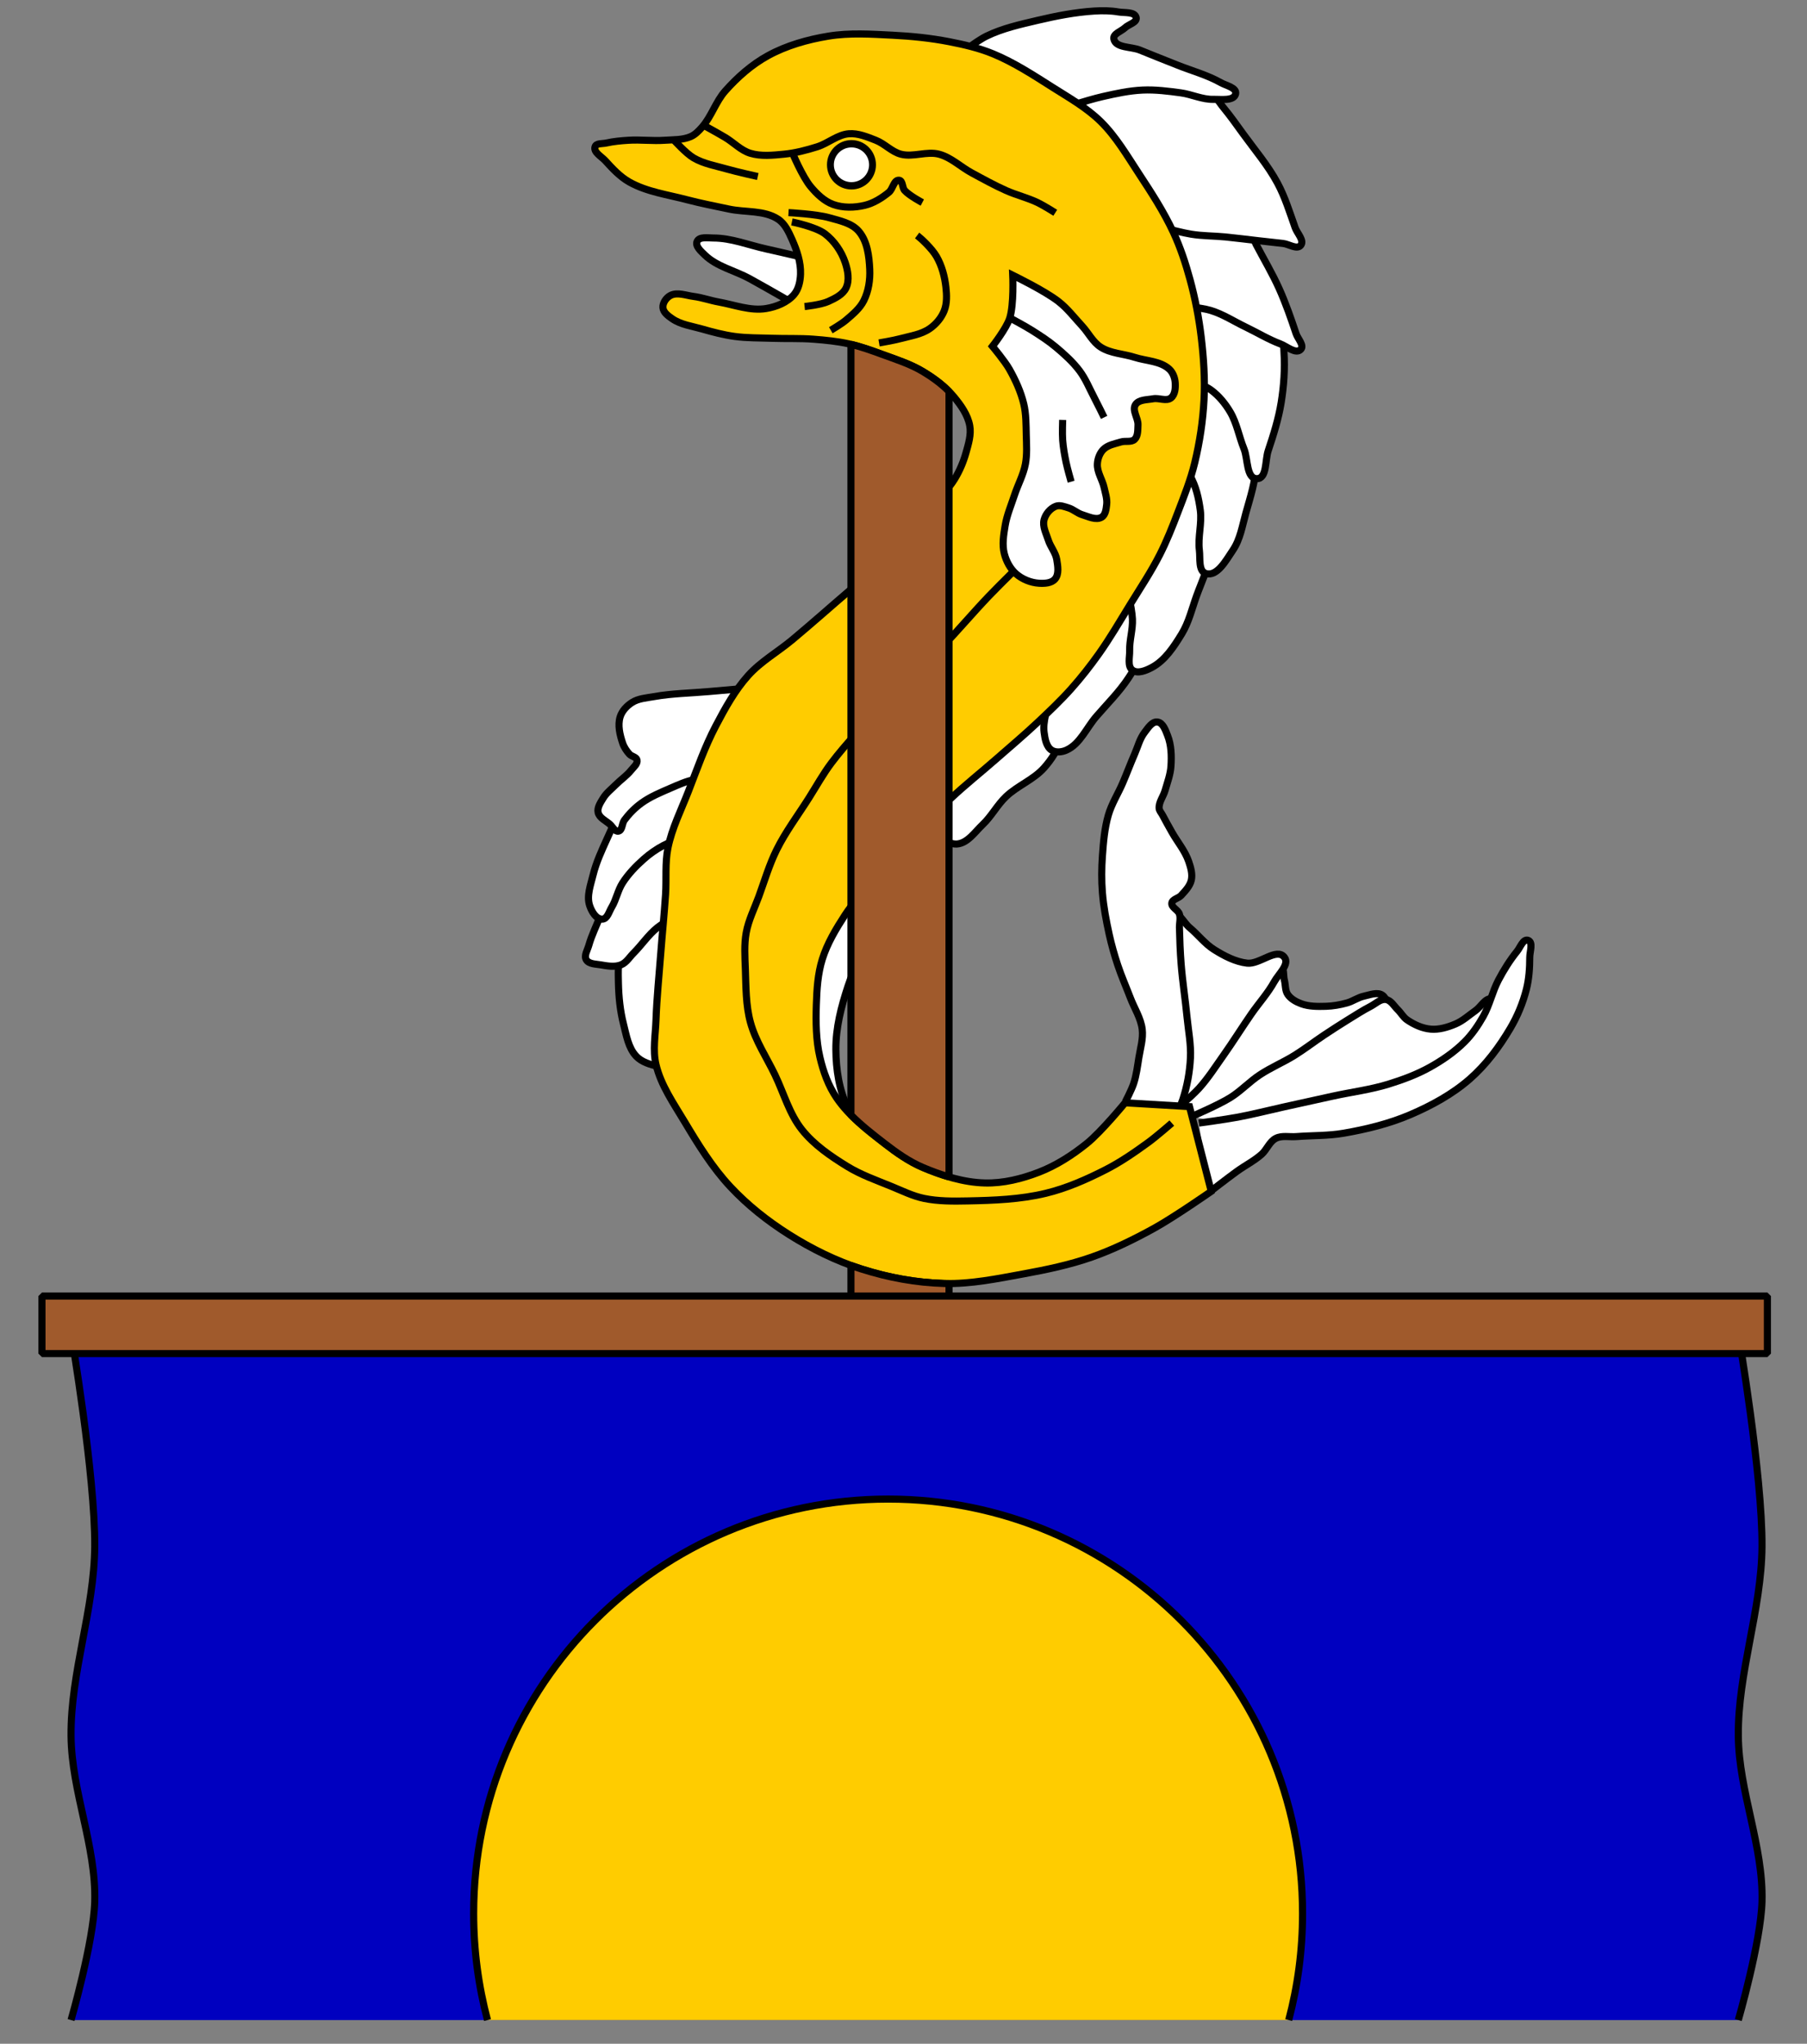 <?xml version="1.0" encoding="UTF-8" standalone="no"?>
<!-- Created with Inkscape (http://www.inkscape.org/) -->

<svg
   xmlns:dc="http://purl.org/dc/elements/1.1/"
   xmlns:cc="http://creativecommons.org/ns#"
   xmlns:rdf="http://www.w3.org/1999/02/22-rdf-syntax-ns#"
   xmlns:svg="http://www.w3.org/2000/svg"
   xmlns="http://www.w3.org/2000/svg"
   xmlns:sodipodi="http://sodipodi.sourceforge.net/DTD/sodipodi-0.dtd"
   xmlns:inkscape="http://www.inkscape.org/namespaces/inkscape"
   width="763"
   height="863"
   id="svg2"
   version="1.1"
   inkscape:version="0.48.4 r9939"
   sodipodi:docname="Signum_Praefektur_Perricum.svg">
  <rect width="100%" height="100%" fill="#808080" stroke="none"/>
  <defs
     id="defs4">
    <inkscape:perspective
       sodipodi:type="inkscape:persp3d"
       inkscape:vp_x="0 : 526.18109 : 1"
       inkscape:vp_y="0 : 1000 : 0"
       inkscape:vp_z="744.09448 : 526.18109 : 1"
       inkscape:persp3d-origin="372.04724 : 350.78739 : 1"
       id="perspective10" />
    <inkscape:perspective
       id="perspective2828"
       inkscape:persp3d-origin="0.5 : 0.33333333 : 1"
       inkscape:vp_z="1 : 0.5 : 1"
       inkscape:vp_y="0 : 1000 : 0"
       inkscape:vp_x="0 : 0.5 : 1"
       sodipodi:type="inkscape:persp3d" />
    <inkscape:perspective
       id="perspective2828-7"
       inkscape:persp3d-origin="0.5 : 0.33333333 : 1"
       inkscape:vp_z="1 : 0.5 : 1"
       inkscape:vp_y="0 : 1000 : 0"
       inkscape:vp_x="0 : 0.5 : 1"
       sodipodi:type="inkscape:persp3d" />
    <inkscape:perspective
       id="perspective3640"
       inkscape:persp3d-origin="0.5 : 0.33333333 : 1"
       inkscape:vp_z="1 : 0.5 : 1"
       inkscape:vp_y="0 : 1000 : 0"
       inkscape:vp_x="0 : 0.5 : 1"
       sodipodi:type="inkscape:persp3d" />
    <inkscape:perspective
       id="perspective3670"
       inkscape:persp3d-origin="0.5 : 0.33333333 : 1"
       inkscape:vp_z="1 : 0.5 : 1"
       inkscape:vp_y="0 : 1000 : 0"
       inkscape:vp_x="0 : 0.5 : 1"
       sodipodi:type="inkscape:persp3d" />
    <inkscape:perspective
       id="perspective3693"
       inkscape:persp3d-origin="0.5 : 0.33333333 : 1"
       inkscape:vp_z="1 : 0.5 : 1"
       inkscape:vp_y="0 : 1000 : 0"
       inkscape:vp_x="0 : 0.5 : 1"
       sodipodi:type="inkscape:persp3d" />
    <inkscape:perspective
       id="perspective3720"
       inkscape:persp3d-origin="0.5 : 0.33333333 : 1"
       inkscape:vp_z="1 : 0.5 : 1"
       inkscape:vp_y="0 : 1000 : 0"
       inkscape:vp_x="0 : 0.5 : 1"
       sodipodi:type="inkscape:persp3d" />
    <inkscape:perspective
       id="perspective3747"
       inkscape:persp3d-origin="0.5 : 0.33333333 : 1"
       inkscape:vp_z="1 : 0.5 : 1"
       inkscape:vp_y="0 : 1000 : 0"
       inkscape:vp_x="0 : 0.5 : 1"
       sodipodi:type="inkscape:persp3d" />
    <inkscape:perspective
       id="perspective3763"
       inkscape:persp3d-origin="0.5 : 0.33333333 : 1"
       inkscape:vp_z="1 : 0.5 : 1"
       inkscape:vp_y="0 : 1000 : 0"
       inkscape:vp_x="0 : 0.5 : 1"
       sodipodi:type="inkscape:persp3d" />
    <inkscape:perspective
       id="perspective3792"
       inkscape:persp3d-origin="0.5 : 0.33333333 : 1"
       inkscape:vp_z="1 : 0.5 : 1"
       inkscape:vp_y="0 : 1000 : 0"
       inkscape:vp_x="0 : 0.5 : 1"
       sodipodi:type="inkscape:persp3d" />
    <inkscape:perspective
       id="perspective3814"
       inkscape:persp3d-origin="0.5 : 0.33333333 : 1"
       inkscape:vp_z="1 : 0.5 : 1"
       inkscape:vp_y="0 : 1000 : 0"
       inkscape:vp_x="0 : 0.5 : 1"
       sodipodi:type="inkscape:persp3d" />
    <inkscape:perspective
       id="perspective3841"
       inkscape:persp3d-origin="0.5 : 0.33333333 : 1"
       inkscape:vp_z="1 : 0.5 : 1"
       inkscape:vp_y="0 : 1000 : 0"
       inkscape:vp_x="0 : 0.5 : 1"
       sodipodi:type="inkscape:persp3d" />
    <inkscape:perspective
       id="perspective3841-5"
       inkscape:persp3d-origin="0.5 : 0.33333333 : 1"
       inkscape:vp_z="1 : 0.5 : 1"
       inkscape:vp_y="0 : 1000 : 0"
       inkscape:vp_x="0 : 0.5 : 1"
       sodipodi:type="inkscape:persp3d" />
    <inkscape:perspective
       id="perspective3872"
       inkscape:persp3d-origin="0.5 : 0.33333333 : 1"
       inkscape:vp_z="1 : 0.5 : 1"
       inkscape:vp_y="0 : 1000 : 0"
       inkscape:vp_x="0 : 0.5 : 1"
       sodipodi:type="inkscape:persp3d" />
    <inkscape:perspective
       id="perspective3898"
       inkscape:persp3d-origin="0.5 : 0.33333333 : 1"
       inkscape:vp_z="1 : 0.5 : 1"
       inkscape:vp_y="0 : 1000 : 0"
       inkscape:vp_x="0 : 0.5 : 1"
       sodipodi:type="inkscape:persp3d" />
    <inkscape:perspective
       id="perspective3920"
       inkscape:persp3d-origin="0.5 : 0.33333333 : 1"
       inkscape:vp_z="1 : 0.5 : 1"
       inkscape:vp_y="0 : 1000 : 0"
       inkscape:vp_x="0 : 0.5 : 1"
       sodipodi:type="inkscape:persp3d" />
    <inkscape:perspective
       id="perspective2860"
       inkscape:persp3d-origin="0.5 : 0.33333333 : 1"
       inkscape:vp_z="1 : 0.5 : 1"
       inkscape:vp_y="0 : 1000 : 0"
       inkscape:vp_x="0 : 0.5 : 1"
       sodipodi:type="inkscape:persp3d" />
    <inkscape:perspective
       id="perspective3672"
       inkscape:persp3d-origin="0.5 : 0.33333333 : 1"
       inkscape:vp_z="1 : 0.5 : 1"
       inkscape:vp_y="0 : 1000 : 0"
       inkscape:vp_x="0 : 0.5 : 1"
       sodipodi:type="inkscape:persp3d" />
    <inkscape:perspective
       id="perspective3695"
       inkscape:persp3d-origin="0.5 : 0.33333333 : 1"
       inkscape:vp_z="1 : 0.5 : 1"
       inkscape:vp_y="0 : 1000 : 0"
       inkscape:vp_x="0 : 0.5 : 1"
       sodipodi:type="inkscape:persp3d" />
    <inkscape:perspective
       id="perspective3261"
       inkscape:persp3d-origin="0.5 : 0.33333333 : 1"
       inkscape:vp_z="1 : 0.5 : 1"
       inkscape:vp_y="0 : 1000 : 0"
       inkscape:vp_x="0 : 0.5 : 1"
       sodipodi:type="inkscape:persp3d" />
    <inkscape:perspective
       id="perspective2828-1"
       inkscape:persp3d-origin="0.5 : 0.33333333 : 1"
       inkscape:vp_z="1 : 0.5 : 1"
       inkscape:vp_y="0 : 1000 : 0"
       inkscape:vp_x="0 : 0.5 : 1"
       sodipodi:type="inkscape:persp3d" />
    <inkscape:perspective
       id="perspective3652"
       inkscape:persp3d-origin="0.5 : 0.33333333 : 1"
       inkscape:vp_z="1 : 0.5 : 1"
       inkscape:vp_y="0 : 1000 : 0"
       inkscape:vp_x="0 : 0.5 : 1"
       sodipodi:type="inkscape:persp3d" />
    <inkscape:perspective
       id="perspective3652-2"
       inkscape:persp3d-origin="0.5 : 0.33333333 : 1"
       inkscape:vp_z="1 : 0.5 : 1"
       inkscape:vp_y="0 : 1000 : 0"
       inkscape:vp_x="0 : 0.5 : 1"
       sodipodi:type="inkscape:persp3d" />
    <inkscape:perspective
       id="perspective3652-5"
       inkscape:persp3d-origin="0.5 : 0.33333333 : 1"
       inkscape:vp_z="1 : 0.5 : 1"
       inkscape:vp_y="0 : 1000 : 0"
       inkscape:vp_x="0 : 0.5 : 1"
       sodipodi:type="inkscape:persp3d" />
    <inkscape:perspective
       id="perspective3727"
       inkscape:persp3d-origin="0.5 : 0.33333333 : 1"
       inkscape:vp_z="1 : 0.5 : 1"
       inkscape:vp_y="0 : 1000 : 0"
       inkscape:vp_x="0 : 0.5 : 1"
       sodipodi:type="inkscape:persp3d" />
    <inkscape:perspective
       id="perspective3843"
       inkscape:persp3d-origin="0.5 : 0.33333333 : 1"
       inkscape:vp_z="1 : 0.5 : 1"
       inkscape:vp_y="0 : 1000 : 0"
       inkscape:vp_x="0 : 0.5 : 1"
       sodipodi:type="inkscape:persp3d" />
    <inkscape:perspective
       id="perspective3970"
       inkscape:persp3d-origin="0.5 : 0.33333333 : 1"
       inkscape:vp_z="1 : 0.5 : 1"
       inkscape:vp_y="0 : 1000 : 0"
       inkscape:vp_x="0 : 0.5 : 1"
       sodipodi:type="inkscape:persp3d" />
    <inkscape:perspective
       id="perspective4007"
       inkscape:persp3d-origin="0.5 : 0.33333333 : 1"
       inkscape:vp_z="1 : 0.5 : 1"
       inkscape:vp_y="0 : 1000 : 0"
       inkscape:vp_x="0 : 0.5 : 1"
       sodipodi:type="inkscape:persp3d" />
    <inkscape:perspective
       id="perspective4062"
       inkscape:persp3d-origin="0.5 : 0.33333333 : 1"
       inkscape:vp_z="1 : 0.5 : 1"
       inkscape:vp_y="0 : 1000 : 0"
       inkscape:vp_x="0 : 0.5 : 1"
       sodipodi:type="inkscape:persp3d" />
    <inkscape:perspective
       id="perspective4153"
       inkscape:persp3d-origin="0.5 : 0.33333333 : 1"
       inkscape:vp_z="1 : 0.5 : 1"
       inkscape:vp_y="0 : 1000 : 0"
       inkscape:vp_x="0 : 0.5 : 1"
       sodipodi:type="inkscape:persp3d" />
    <inkscape:perspective
       id="perspective4316"
       inkscape:persp3d-origin="0.5 : 0.33333333 : 1"
       inkscape:vp_z="1 : 0.5 : 1"
       inkscape:vp_y="0 : 1000 : 0"
       inkscape:vp_x="0 : 0.5 : 1"
       sodipodi:type="inkscape:persp3d" />
    <inkscape:perspective
       id="perspective4316-9"
       inkscape:persp3d-origin="0.5 : 0.33333333 : 1"
       inkscape:vp_z="1 : 0.5 : 1"
       inkscape:vp_y="0 : 1000 : 0"
       inkscape:vp_x="0 : 0.5 : 1"
       sodipodi:type="inkscape:persp3d" />
    <inkscape:perspective
       id="perspective3098"
       inkscape:persp3d-origin="0.5 : 0.33333333 : 1"
       inkscape:vp_z="1 : 0.5 : 1"
       inkscape:vp_y="0 : 1000 : 0"
       inkscape:vp_x="0 : 0.5 : 1"
       sodipodi:type="inkscape:persp3d" />
    <inkscape:perspective
       id="perspective3122"
       inkscape:persp3d-origin="0.5 : 0.33333333 : 1"
       inkscape:vp_z="1 : 0.5 : 1"
       inkscape:vp_y="0 : 1000 : 0"
       inkscape:vp_x="0 : 0.5 : 1"
       sodipodi:type="inkscape:persp3d" />
    <inkscape:perspective
       id="perspective3146"
       inkscape:persp3d-origin="0.5 : 0.33333333 : 1"
       inkscape:vp_z="1 : 0.5 : 1"
       inkscape:vp_y="0 : 1000 : 0"
       inkscape:vp_x="0 : 0.5 : 1"
       sodipodi:type="inkscape:persp3d" />
    <inkscape:perspective
       id="perspective3146-0"
       inkscape:persp3d-origin="0.5 : 0.33333333 : 1"
       inkscape:vp_z="1 : 0.5 : 1"
       inkscape:vp_y="0 : 1000 : 0"
       inkscape:vp_x="0 : 0.5 : 1"
       sodipodi:type="inkscape:persp3d" />
    <inkscape:perspective
       id="perspective3177"
       inkscape:persp3d-origin="0.5 : 0.33333333 : 1"
       inkscape:vp_z="1 : 0.5 : 1"
       inkscape:vp_y="0 : 1000 : 0"
       inkscape:vp_x="0 : 0.5 : 1"
       sodipodi:type="inkscape:persp3d" />
    <inkscape:perspective
       id="perspective3177-8"
       inkscape:persp3d-origin="0.5 : 0.33333333 : 1"
       inkscape:vp_z="1 : 0.5 : 1"
       inkscape:vp_y="0 : 1000 : 0"
       inkscape:vp_x="0 : 0.5 : 1"
       sodipodi:type="inkscape:persp3d" />
    <inkscape:perspective
       id="perspective3208"
       inkscape:persp3d-origin="0.5 : 0.33333333 : 1"
       inkscape:vp_z="1 : 0.5 : 1"
       inkscape:vp_y="0 : 1000 : 0"
       inkscape:vp_x="0 : 0.5 : 1"
       sodipodi:type="inkscape:persp3d" />
    <inkscape:perspective
       id="perspective3208-4"
       inkscape:persp3d-origin="0.5 : 0.33333333 : 1"
       inkscape:vp_z="1 : 0.5 : 1"
       inkscape:vp_y="0 : 1000 : 0"
       inkscape:vp_x="0 : 0.5 : 1"
       sodipodi:type="inkscape:persp3d" />
    <inkscape:perspective
       id="perspective3208-5"
       inkscape:persp3d-origin="0.5 : 0.33333333 : 1"
       inkscape:vp_z="1 : 0.5 : 1"
       inkscape:vp_y="0 : 1000 : 0"
       inkscape:vp_x="0 : 0.5 : 1"
       sodipodi:type="inkscape:persp3d" />
    <inkscape:perspective
       id="perspective3706"
       inkscape:persp3d-origin="0.5 : 0.33333333 : 1"
       inkscape:vp_z="1 : 0.5 : 1"
       inkscape:vp_y="0 : 1000 : 0"
       inkscape:vp_x="0 : 0.5 : 1"
       sodipodi:type="inkscape:persp3d" />
    <inkscape:perspective
       id="perspective3728"
       inkscape:persp3d-origin="0.5 : 0.33333333 : 1"
       inkscape:vp_z="1 : 0.5 : 1"
       inkscape:vp_y="0 : 1000 : 0"
       inkscape:vp_x="0 : 0.5 : 1"
       sodipodi:type="inkscape:persp3d" />
    <inkscape:perspective
       id="perspective3750"
       inkscape:persp3d-origin="0.5 : 0.33333333 : 1"
       inkscape:vp_z="1 : 0.5 : 1"
       inkscape:vp_y="0 : 1000 : 0"
       inkscape:vp_x="0 : 0.5 : 1"
       sodipodi:type="inkscape:persp3d" />
    <inkscape:perspective
       id="perspective3778"
       inkscape:persp3d-origin="0.5 : 0.33333333 : 1"
       inkscape:vp_z="1 : 0.5 : 1"
       inkscape:vp_y="0 : 1000 : 0"
       inkscape:vp_x="0 : 0.5 : 1"
       sodipodi:type="inkscape:persp3d" />
    <inkscape:perspective
       id="perspective3800"
       inkscape:persp3d-origin="0.5 : 0.33333333 : 1"
       inkscape:vp_z="1 : 0.5 : 1"
       inkscape:vp_y="0 : 1000 : 0"
       inkscape:vp_x="0 : 0.5 : 1"
       sodipodi:type="inkscape:persp3d" />
    <inkscape:perspective
       id="perspective3837"
       inkscape:persp3d-origin="0.5 : 0.33333333 : 1"
       inkscape:vp_z="1 : 0.5 : 1"
       inkscape:vp_y="0 : 1000 : 0"
       inkscape:vp_x="0 : 0.5 : 1"
       sodipodi:type="inkscape:persp3d" />
    <inkscape:perspective
       id="perspective3904"
       inkscape:persp3d-origin="0.5 : 0.33333333 : 1"
       inkscape:vp_z="1 : 0.5 : 1"
       inkscape:vp_y="0 : 1000 : 0"
       inkscape:vp_x="0 : 0.5 : 1"
       sodipodi:type="inkscape:persp3d" />
    <inkscape:perspective
       id="perspective3904-4"
       inkscape:persp3d-origin="0.5 : 0.33333333 : 1"
       inkscape:vp_z="1 : 0.5 : 1"
       inkscape:vp_y="0 : 1000 : 0"
       inkscape:vp_x="0 : 0.5 : 1"
       sodipodi:type="inkscape:persp3d" />
    <inkscape:perspective
       id="perspective3904-3"
       inkscape:persp3d-origin="0.5 : 0.33333333 : 1"
       inkscape:vp_z="1 : 0.5 : 1"
       inkscape:vp_y="0 : 1000 : 0"
       inkscape:vp_x="0 : 0.5 : 1"
       sodipodi:type="inkscape:persp3d" />
    <inkscape:perspective
       id="perspective3953"
       inkscape:persp3d-origin="0.5 : 0.33333333 : 1"
       inkscape:vp_z="1 : 0.5 : 1"
       inkscape:vp_y="0 : 1000 : 0"
       inkscape:vp_x="0 : 0.5 : 1"
       sodipodi:type="inkscape:persp3d" />
    <inkscape:perspective
       id="perspective3975"
       inkscape:persp3d-origin="0.5 : 0.33333333 : 1"
       inkscape:vp_z="1 : 0.5 : 1"
       inkscape:vp_y="0 : 1000 : 0"
       inkscape:vp_x="0 : 0.5 : 1"
       sodipodi:type="inkscape:persp3d" />
    <inkscape:perspective
       id="perspective3975-8"
       inkscape:persp3d-origin="0.5 : 0.33333333 : 1"
       inkscape:vp_z="1 : 0.5 : 1"
       inkscape:vp_y="0 : 1000 : 0"
       inkscape:vp_x="0 : 0.5 : 1"
       sodipodi:type="inkscape:persp3d" />
    <inkscape:perspective
       id="perspective3975-7"
       inkscape:persp3d-origin="0.5 : 0.33333333 : 1"
       inkscape:vp_z="1 : 0.5 : 1"
       inkscape:vp_y="0 : 1000 : 0"
       inkscape:vp_x="0 : 0.5 : 1"
       sodipodi:type="inkscape:persp3d" />
    <inkscape:perspective
       id="perspective2858"
       inkscape:persp3d-origin="0.5 : 0.33333333 : 1"
       inkscape:vp_z="1 : 0.5 : 1"
       inkscape:vp_y="0 : 1000 : 0"
       inkscape:vp_x="0 : 0.5 : 1"
       sodipodi:type="inkscape:persp3d" />
    <inkscape:perspective
       id="perspective4105"
       inkscape:persp3d-origin="0.5 : 0.33333333 : 1"
       inkscape:vp_z="1 : 0.5 : 1"
       inkscape:vp_y="0 : 1000 : 0"
       inkscape:vp_x="0 : 0.5 : 1"
       sodipodi:type="inkscape:persp3d" />
    <inkscape:perspective
       id="perspective4123"
       inkscape:persp3d-origin="0.5 : 0.33333333 : 1"
       inkscape:vp_z="1 : 0.5 : 1"
       inkscape:vp_y="0 : 1000 : 0"
       inkscape:vp_x="0 : 0.5 : 1"
       sodipodi:type="inkscape:persp3d" />
    <inkscape:perspective
       id="perspective4137"
       inkscape:persp3d-origin="0.5 : 0.33333333 : 1"
       inkscape:vp_z="1 : 0.5 : 1"
       inkscape:vp_y="0 : 1000 : 0"
       inkscape:vp_x="0 : 0.5 : 1"
       sodipodi:type="inkscape:persp3d" />
    <inkscape:perspective
       id="perspective4151"
       inkscape:persp3d-origin="0.5 : 0.33333333 : 1"
       inkscape:vp_z="1 : 0.5 : 1"
       inkscape:vp_y="0 : 1000 : 0"
       inkscape:vp_x="0 : 0.5 : 1"
       sodipodi:type="inkscape:persp3d" />
    <inkscape:perspective
       id="perspective4165"
       inkscape:persp3d-origin="0.5 : 0.33333333 : 1"
       inkscape:vp_z="1 : 0.5 : 1"
       inkscape:vp_y="0 : 1000 : 0"
       inkscape:vp_x="0 : 0.5 : 1"
       sodipodi:type="inkscape:persp3d" />
    <inkscape:perspective
       id="perspective4904"
       inkscape:persp3d-origin="0.5 : 0.33333333 : 1"
       inkscape:vp_z="1 : 0.5 : 1"
       inkscape:vp_y="0 : 1000 : 0"
       inkscape:vp_x="0 : 0.5 : 1"
       sodipodi:type="inkscape:persp3d" />
    <filter
       id="filter3021-3"
       inkscape:label="Specular light"
       inkscape:menu="ABCs"
       inkscape:menu-tooltip="Basic specular bevel to use for building textures"
       color-interpolation-filters="sRGB">
      <feGaussianBlur
         id="feGaussianBlur3023-4"
         result="result0"
         in="SourceAlpha"
         stdDeviation="6" />
      <feSpecularLighting
         id="feSpecularLighting3025-4"
         specularExponent="25"
         specularConstant="1"
         surfaceScale="10"
         lighting-color="#ffffff"
         result="result1"
         in="result0">
        <feDistantLight
           id="feDistantLight3027-6"
           azimuth="235"
           elevation="45" />
      </feSpecularLighting>
      <feComposite
         k4="0"
         k1="0"
         id="feComposite3029-0"
         in2="result1"
         k3="1"
         k2="1"
         operator="arithmetic"
         result="result4"
         in="SourceGraphic" />
      <feComposite
         id="feComposite3031-6"
         in2="SourceAlpha"
         operator="in"
         result="result2"
         in="result4" />
    </filter>
    <filter
       id="filter3021"
       inkscape:label="Specular light"
       inkscape:menu="ABCs"
       inkscape:menu-tooltip="Basic specular bevel to use for building textures"
       color-interpolation-filters="sRGB">
      <feGaussianBlur
         id="feGaussianBlur3023"
         result="result0"
         in="SourceAlpha"
         stdDeviation="6" />
      <feSpecularLighting
         id="feSpecularLighting3025"
         specularExponent="25"
         specularConstant="1"
         surfaceScale="10"
         lighting-color="#ffffff"
         result="result1"
         in="result0">
        <feDistantLight
           id="feDistantLight3027"
           azimuth="235"
           elevation="45" />
      </feSpecularLighting>
      <feComposite
         k4="0"
         k1="0"
         id="feComposite3029"
         in2="result1"
         k3="1"
         k2="1"
         operator="arithmetic"
         result="result4"
         in="SourceGraphic" />
      <feComposite
         id="feComposite3031"
         in2="SourceAlpha"
         operator="in"
         result="result2"
         in="result4" />
    </filter>
    <filter
       id="filter2820-0"
       inkscape:label="Specular light"
       inkscape:menu="ABCs"
       inkscape:menu-tooltip="Basic specular bevel to use for building textures"
       color-interpolation-filters="sRGB">
      <feGaussianBlur
         id="feGaussianBlur2822-9"
         result="result0"
         in="SourceAlpha"
         stdDeviation="6" />
      <feSpecularLighting
         id="feSpecularLighting2824-00"
         specularExponent="25"
         specularConstant="1"
         surfaceScale="10"
         lighting-color="#ffffff"
         result="result1"
         in="result0">
        <feDistantLight
           id="feDistantLight2826-61"
           azimuth="235"
           elevation="45" />
      </feSpecularLighting>
      <feComposite
         k4="0"
         k1="0"
         id="feComposite2828-3"
         in2="result1"
         k3="1"
         k2="1"
         operator="arithmetic"
         result="result4"
         in="SourceGraphic" />
      <feComposite
         id="feComposite2830-8"
         in2="SourceAlpha"
         operator="in"
         result="result2"
         in="result4" />
    </filter>
    <filter
       id="filter2820-8"
       inkscape:label="Specular light"
       inkscape:menu="ABCs"
       inkscape:menu-tooltip="Basic specular bevel to use for building textures"
       color-interpolation-filters="sRGB">
      <feGaussianBlur
         id="feGaussianBlur2822-65"
         result="result0"
         in="SourceAlpha"
         stdDeviation="6" />
      <feSpecularLighting
         id="feSpecularLighting2824-0"
         specularExponent="25"
         specularConstant="1"
         surfaceScale="10"
         lighting-color="#ffffff"
         result="result1"
         in="result0">
        <feDistantLight
           id="feDistantLight2826-28"
           azimuth="235"
           elevation="45" />
      </feSpecularLighting>
      <feComposite
         k4="0"
         k1="0"
         id="feComposite2828-60"
         in2="result1"
         k3="1"
         k2="1"
         operator="arithmetic"
         result="result4"
         in="SourceGraphic" />
      <feComposite
         id="feComposite2830-24"
         in2="SourceAlpha"
         operator="in"
         result="result2"
         in="result4" />
    </filter>
    <filter
       id="filter2820-3"
       inkscape:label="Specular light"
       inkscape:menu="ABCs"
       inkscape:menu-tooltip="Basic specular bevel to use for building textures"
       color-interpolation-filters="sRGB">
      <feGaussianBlur
         id="feGaussianBlur2822-8"
         result="result0"
         in="SourceAlpha"
         stdDeviation="6" />
      <feSpecularLighting
         id="feSpecularLighting2824-74"
         specularExponent="25"
         specularConstant="1"
         surfaceScale="10"
         lighting-color="#ffffff"
         result="result1"
         in="result0">
        <feDistantLight
           id="feDistantLight2826-2"
           azimuth="235"
           elevation="45" />
      </feSpecularLighting>
      <feComposite
         k4="0"
         k1="0"
         id="feComposite2828-7"
         in2="result1"
         k3="1"
         k2="1"
         operator="arithmetic"
         result="result4"
         in="SourceGraphic" />
      <feComposite
         id="feComposite2830-79"
         in2="SourceAlpha"
         operator="in"
         result="result2"
         in="result4" />
    </filter>
    <filter
       id="filter2820-9"
       inkscape:label="Specular light"
       inkscape:menu="ABCs"
       inkscape:menu-tooltip="Basic specular bevel to use for building textures"
       color-interpolation-filters="sRGB">
      <feGaussianBlur
         id="feGaussianBlur2822-5"
         result="result0"
         in="SourceAlpha"
         stdDeviation="6" />
      <feSpecularLighting
         id="feSpecularLighting2824-43"
         specularExponent="25"
         specularConstant="1"
         surfaceScale="10"
         lighting-color="#ffffff"
         result="result1"
         in="result0">
        <feDistantLight
           id="feDistantLight2826-1"
           azimuth="235"
           elevation="45" />
      </feSpecularLighting>
      <feComposite
         k4="0"
         k1="0"
         id="feComposite2828-2"
         in2="result1"
         k3="1"
         k2="1"
         operator="arithmetic"
         result="result4"
         in="SourceGraphic" />
      <feComposite
         id="feComposite2830-3"
         in2="SourceAlpha"
         operator="in"
         result="result2"
         in="result4" />
    </filter>
    <filter
       id="filter2820-21"
       inkscape:label="Specular light"
       inkscape:menu="ABCs"
       inkscape:menu-tooltip="Basic specular bevel to use for building textures"
       color-interpolation-filters="sRGB">
      <feGaussianBlur
         id="feGaussianBlur2822-6"
         result="result0"
         in="SourceAlpha"
         stdDeviation="6" />
      <feSpecularLighting
         id="feSpecularLighting2824-8"
         specularExponent="25"
         specularConstant="1"
         surfaceScale="10"
         lighting-color="#ffffff"
         result="result1"
         in="result0">
        <feDistantLight
           id="feDistantLight2826-57"
           azimuth="235"
           elevation="45" />
      </feSpecularLighting>
      <feComposite
         k4="0"
         k1="0"
         id="feComposite2828-6"
         in2="result1"
         k3="1"
         k2="1"
         operator="arithmetic"
         result="result4"
         in="SourceGraphic" />
      <feComposite
         id="feComposite2830-1"
         in2="SourceAlpha"
         operator="in"
         result="result2"
         in="result4" />
    </filter>
    <filter
       id="filter2820-5"
       inkscape:label="Specular light"
       inkscape:menu="ABCs"
       inkscape:menu-tooltip="Basic specular bevel to use for building textures"
       color-interpolation-filters="sRGB">
      <feGaussianBlur
         id="feGaussianBlur2822-2"
         result="result0"
         in="SourceAlpha"
         stdDeviation="6" />
      <feSpecularLighting
         id="feSpecularLighting2824-7"
         specularExponent="25"
         specularConstant="1"
         surfaceScale="10"
         lighting-color="#ffffff"
         result="result1"
         in="result0">
        <feDistantLight
           id="feDistantLight2826-6"
           azimuth="235"
           elevation="45" />
      </feSpecularLighting>
      <feComposite
         k4="0"
         k1="0"
         id="feComposite2828-14"
         in2="result1"
         k3="1"
         k2="1"
         operator="arithmetic"
         result="result4"
         in="SourceGraphic" />
      <feComposite
         id="feComposite2830-2"
         in2="SourceAlpha"
         operator="in"
         result="result2"
         in="result4" />
    </filter>
    <filter
       id="filter2820-2"
       inkscape:label="Specular light"
       inkscape:menu="ABCs"
       inkscape:menu-tooltip="Basic specular bevel to use for building textures"
       color-interpolation-filters="sRGB">
      <feGaussianBlur
         id="feGaussianBlur2822-4"
         result="result0"
         in="SourceAlpha"
         stdDeviation="6" />
      <feSpecularLighting
         id="feSpecularLighting2824-5"
         specularExponent="25"
         specularConstant="1"
         surfaceScale="10"
         lighting-color="#ffffff"
         result="result1"
         in="result0">
        <feDistantLight
           id="feDistantLight2826-5"
           azimuth="235"
           elevation="45" />
      </feSpecularLighting>
      <feComposite
         k4="0"
         k1="0"
         id="feComposite2828-1"
         in2="result1"
         k3="1"
         k2="1"
         operator="arithmetic"
         result="result4"
         in="SourceGraphic" />
      <feComposite
         id="feComposite2830-7"
         in2="SourceAlpha"
         operator="in"
         result="result2"
         in="result4" />
    </filter>
    <filter
       id="filter2820-1"
       inkscape:label="Specular light"
       inkscape:menu="ABCs"
       inkscape:menu-tooltip="Basic specular bevel to use for building textures"
       color-interpolation-filters="sRGB">
      <feGaussianBlur
         id="feGaussianBlur2822-7"
         result="result0"
         in="SourceAlpha"
         stdDeviation="6" />
      <feSpecularLighting
         id="feSpecularLighting2824-4"
         specularExponent="25"
         specularConstant="1"
         surfaceScale="10"
         lighting-color="#ffffff"
         result="result1"
         in="result0">
        <feDistantLight
           id="feDistantLight2826-0"
           azimuth="235"
           elevation="45" />
      </feSpecularLighting>
      <feComposite
         k4="0"
         k1="0"
         id="feComposite2828-9"
         in2="result1"
         k3="1"
         k2="1"
         operator="arithmetic"
         result="result4"
         in="SourceGraphic" />
      <feComposite
         id="feComposite2830-4"
         in2="SourceAlpha"
         operator="in"
         result="result2"
         in="result4" />
    </filter>
    <filter
       id="filter2820"
       inkscape:label="Specular light"
       inkscape:menu="ABCs"
       inkscape:menu-tooltip="Basic specular bevel to use for building textures"
       color-interpolation-filters="sRGB">
      <feGaussianBlur
         id="feGaussianBlur2822"
         result="result0"
         in="SourceAlpha"
         stdDeviation="6" />
      <feSpecularLighting
         id="feSpecularLighting2824"
         specularExponent="25"
         specularConstant="1"
         surfaceScale="10"
         lighting-color="#ffffff"
         result="result1"
         in="result0">
        <feDistantLight
           id="feDistantLight2826"
           azimuth="235"
           elevation="45" />
      </feSpecularLighting>
      <feComposite
         k4="0"
         k1="0"
         id="feComposite2828"
         in2="result1"
         k3="1"
         k2="1"
         operator="arithmetic"
         result="result4"
         in="SourceGraphic" />
      <feComposite
         id="feComposite2830"
         in2="SourceAlpha"
         operator="in"
         result="result2"
         in="result4" />
    </filter>
    <filter
       id="filter3075"
       inkscape:label="Specular light"
       inkscape:menu="ABCs"
       inkscape:menu-tooltip="Basic specular bevel to use for building textures"
       color-interpolation-filters="sRGB">
      <feGaussianBlur
         id="feGaussianBlur3077"
         result="result0"
         in="SourceAlpha"
         stdDeviation="6" />
      <feSpecularLighting
         id="feSpecularLighting3079"
         specularExponent="25"
         specularConstant="1"
         surfaceScale="10"
         lighting-color="#ffffff"
         result="result1"
         in="result0">
        <feDistantLight
           id="feDistantLight3081"
           azimuth="235"
           elevation="45" />
      </feSpecularLighting>
      <feComposite
         k4="0"
         k1="0"
         id="feComposite3083"
         in2="result1"
         k3="1"
         k2="1"
         operator="arithmetic"
         result="result4"
         in="SourceGraphic" />
      <feComposite
         id="feComposite3085"
         in2="SourceAlpha"
         operator="in"
         result="result2"
         in="result4" />
    </filter>
    <filter
       id="filter3091"
       inkscape:label="Specular light"
       inkscape:menu="ABCs"
       inkscape:menu-tooltip="Basic specular bevel to use for building textures"
       color-interpolation-filters="sRGB">
      <feGaussianBlur
         id="feGaussianBlur3093"
         result="result0"
         in="SourceAlpha"
         stdDeviation="6" />
      <feSpecularLighting
         id="feSpecularLighting3095"
         specularExponent="25"
         specularConstant="1"
         surfaceScale="10"
         lighting-color="#ffffff"
         result="result1"
         in="result0">
        <feDistantLight
           id="feDistantLight3097"
           azimuth="235"
           elevation="45" />
      </feSpecularLighting>
      <feComposite
         k4="0"
         k1="0"
         id="feComposite3099"
         in2="result1"
         k3="1"
         k2="1"
         operator="arithmetic"
         result="result4"
         in="SourceGraphic" />
      <feComposite
         id="feComposite3101"
         in2="SourceAlpha"
         operator="in"
         result="result2"
         in="result4" />
    </filter>
    <inkscape:perspective
       id="perspective3044"
       inkscape:persp3d-origin="0.5 : 0.33333333 : 1"
       inkscape:vp_z="1 : 0.5 : 1"
       inkscape:vp_y="0 : 1000 : 0"
       inkscape:vp_x="0 : 0.5 : 1"
       sodipodi:type="inkscape:persp3d" />
    <inkscape:perspective
       id="perspective3075"
       inkscape:persp3d-origin="0.5 : 0.33333333 : 1"
       inkscape:vp_z="1 : 0.5 : 1"
       inkscape:vp_y="0 : 1000 : 0"
       inkscape:vp_x="0 : 0.5 : 1"
       sodipodi:type="inkscape:persp3d" />
    <inkscape:perspective
       id="perspective2880"
       inkscape:persp3d-origin="0.5 : 0.33333333 : 1"
       inkscape:vp_z="1 : 0.5 : 1"
       inkscape:vp_y="0 : 1000 : 0"
       inkscape:vp_x="0 : 0.5 : 1"
       sodipodi:type="inkscape:persp3d" />
    <inkscape:perspective
       id="perspective2880-1"
       inkscape:persp3d-origin="0.5 : 0.33333333 : 1"
       inkscape:vp_z="1 : 0.5 : 1"
       inkscape:vp_y="0 : 1000 : 0"
       inkscape:vp_x="0 : 0.5 : 1"
       sodipodi:type="inkscape:persp3d" />
    <inkscape:perspective
       id="perspective3293"
       inkscape:persp3d-origin="0.5 : 0.33333333 : 1"
       inkscape:vp_z="1 : 0.5 : 1"
       inkscape:vp_y="0 : 1000 : 0"
       inkscape:vp_x="0 : 0.5 : 1"
       sodipodi:type="inkscape:persp3d" />
    <inkscape:perspective
       id="perspective3315"
       inkscape:persp3d-origin="0.5 : 0.33333333 : 1"
       inkscape:vp_z="1 : 0.5 : 1"
       inkscape:vp_y="0 : 1000 : 0"
       inkscape:vp_x="0 : 0.5 : 1"
       sodipodi:type="inkscape:persp3d" />
    <inkscape:perspective
       id="perspective3315-4"
       inkscape:persp3d-origin="0.5 : 0.33333333 : 1"
       inkscape:vp_z="1 : 0.5 : 1"
       inkscape:vp_y="0 : 1000 : 0"
       inkscape:vp_x="0 : 0.5 : 1"
       sodipodi:type="inkscape:persp3d" />
    <inkscape:perspective
       id="perspective2970"
       inkscape:persp3d-origin="0.5 : 0.33333333 : 1"
       inkscape:vp_z="1 : 0.5 : 1"
       inkscape:vp_y="0 : 1000 : 0"
       inkscape:vp_x="0 : 0.5 : 1"
       sodipodi:type="inkscape:persp3d" />
    <inkscape:perspective
       id="perspective2992"
       inkscape:persp3d-origin="0.5 : 0.33333333 : 1"
       inkscape:vp_z="1 : 0.5 : 1"
       inkscape:vp_y="0 : 1000 : 0"
       inkscape:vp_x="0 : 0.5 : 1"
       sodipodi:type="inkscape:persp3d" />
    <inkscape:perspective
       id="perspective4137-1"
       inkscape:persp3d-origin="0.5 : 0.33333333 : 1"
       inkscape:vp_z="1 : 0.5 : 1"
       inkscape:vp_y="0 : 1000 : 0"
       inkscape:vp_x="0 : 0.5 : 1"
       sodipodi:type="inkscape:persp3d" />
    <inkscape:perspective
       id="perspective3094"
       inkscape:persp3d-origin="0.5 : 0.33333333 : 1"
       inkscape:vp_z="1 : 0.5 : 1"
       inkscape:vp_y="0 : 1000 : 0"
       inkscape:vp_x="0 : 0.5 : 1"
       sodipodi:type="inkscape:persp3d" />
    <inkscape:perspective
       id="perspective3116"
       inkscape:persp3d-origin="0.5 : 0.33333333 : 1"
       inkscape:vp_z="1 : 0.5 : 1"
       inkscape:vp_y="0 : 1000 : 0"
       inkscape:vp_x="0 : 0.5 : 1"
       sodipodi:type="inkscape:persp3d" />
    <inkscape:perspective
       id="perspective3140"
       inkscape:persp3d-origin="0.5 : 0.33333333 : 1"
       inkscape:vp_z="1 : 0.5 : 1"
       inkscape:vp_y="0 : 1000 : 0"
       inkscape:vp_x="0 : 0.5 : 1"
       sodipodi:type="inkscape:persp3d" />
    <inkscape:perspective
       id="perspective3935"
       inkscape:persp3d-origin="0.5 : 0.33333333 : 1"
       inkscape:vp_z="1 : 0.5 : 1"
       inkscape:vp_y="0 : 1000 : 0"
       inkscape:vp_x="0 : 0.5 : 1"
       sodipodi:type="inkscape:persp3d" />
    <inkscape:perspective
       id="perspective4058"
       inkscape:persp3d-origin="0.5 : 0.33333333 : 1"
       inkscape:vp_z="1 : 0.5 : 1"
       inkscape:vp_y="0 : 1000 : 0"
       inkscape:vp_x="0 : 0.5 : 1"
       sodipodi:type="inkscape:persp3d" />
    <inkscape:perspective
       id="perspective3195"
       inkscape:persp3d-origin="0.5 : 0.33333333 : 1"
       inkscape:vp_z="1 : 0.5 : 1"
       inkscape:vp_y="0 : 1000 : 0"
       inkscape:vp_x="0 : 0.5 : 1"
       sodipodi:type="inkscape:persp3d" />
    <inkscape:perspective
       id="perspective2854"
       inkscape:persp3d-origin="0.5 : 0.33333333 : 1"
       inkscape:vp_z="1 : 0.5 : 1"
       inkscape:vp_y="0 : 1000 : 0"
       inkscape:vp_x="0 : 0.5 : 1"
       sodipodi:type="inkscape:persp3d" />
    <inkscape:perspective
       id="perspective3380"
       inkscape:persp3d-origin="0.5 : 0.33333333 : 1"
       inkscape:vp_z="1 : 0.5 : 1"
       inkscape:vp_y="0 : 1000 : 0"
       inkscape:vp_x="0 : 0.5 : 1"
       sodipodi:type="inkscape:persp3d" />
  </defs>
  <sodipodi:namedview
     id="base"
     pagecolor="#ffffff"
     bordercolor="#666666"
     borderopacity="1.0"
     inkscape:pageopacity="0.0"
     inkscape:pageshadow="2"
     inkscape:zoom="0.7"
     inkscape:cx="337.85504"
     inkscape:cy="496.26004"
     inkscape:document-units="px"
     inkscape:current-layer="layer1"
     showgrid="true"
     inkscape:window-width="1280"
     inkscape:window-height="962"
     inkscape:window-x="-8"
     inkscape:window-y="-8"
     inkscape:window-maximized="1">
    <inkscape:grid
       type="xygrid"
       id="grid2816"
       empspacing="5"
       visible="true"
       enabled="true"
       snapvisiblegridlinesonly="true" />
  </sodipodi:namedview>
  <g
     inkscape:label="Ebene 1"
     inkscape:groupmode="layer"
     id="layer1"
     transform="translate(-1.644,-192.036)">
    <g
       id="g3172"
       transform="translate(30,-38)">
      <path
         sodipodi:nodetypes="caaaaaaaaaaaaaaaaaa"
         id="path3700"
         d="m 488.954,703.198 c 0,0 12.208,-7.769 18.222,-11.791 6.618,-4.426 12.981,-9.23 19.651,-13.577 6.674,-4.35 13.927,-7.814 20.366,-12.505 3.55,-2.586 8.725,-4.373 10.004,-8.575 0.648,-2.128 0.015,-5.126 -1.786,-6.431 -2.124,-1.539 -5.297,-0.197 -7.861,0.357 -2.508,0.542 -4.673,2.175 -7.146,2.858 -2.906,0.803 -5.918,1.345 -8.932,1.429 -3.471,0.097 -7.103,0.128 -10.362,-1.072 -2.17,-0.799 -4.411,-2.021 -5.717,-3.93 -1.174,-1.717 -0.897,-4.063 -1.429,-6.074 -0.54,-2.04 0.107,-5.143 -1.786,-6.074 -2.064,-1.015 -4.458,1.319 -6.431,2.501 -2.826,1.693 -5.37,3.921 -7.503,6.431 -4.154,4.887 -6.515,11.054 -10.004,16.436 -2.283,3.52 -4.815,6.873 -7.146,10.362 -2.679,4.01 -5.04,8.235 -7.861,12.148 -3.121,4.331 -10.004,12.505 -10.004,12.505"
         style="fill:#ffffff;stroke:#000000;stroke-width:3;stroke-linecap:butt;stroke-linejoin:miter;stroke-miterlimit:4;stroke-opacity:1;stroke-dasharray:none"
         inkscape:connector-curvature="0" />
      <path
         sodipodi:nodetypes="caaaaaaaaaaaaaaaaaaa"
         id="path3698"
         d="m 496.457,706.414 c 0,0 17.413,-1.438 26.083,-2.501 10.399,-1.275 21.035,-1.685 31.085,-4.645 9.153,-2.696 18.019,-6.691 26.083,-11.791 6.071,-3.839 11.932,-8.339 16.436,-13.935 4.142,-5.147 10.127,-10.954 9.29,-17.508 -0.246,-1.923 -2.001,-4.1 -3.93,-4.288 -2.798,-0.272 -4.487,3.388 -6.789,5.002 -2.813,1.972 -5.406,4.392 -8.575,5.717 -3.254,1.361 -6.847,2.444 -10.362,2.144 -3.57,-0.305 -7.05,-1.903 -10.004,-3.93 -1.598,-1.097 -2.537,-2.94 -3.93,-4.288 -1.579,-1.527 -2.829,-3.97 -5.002,-4.288 -2.321,-0.339 -4.347,1.782 -6.431,2.858 -3.321,1.715 -6.467,3.753 -9.647,5.717 -3.373,2.083 -6.702,4.238 -10.004,6.431 -4.21,2.796 -8.213,5.907 -12.505,8.575 -4.755,2.956 -9.979,5.13 -14.649,8.218 -4.392,2.903 -8.033,6.869 -12.505,9.647 -5.067,3.148 -16.078,7.861 -16.078,7.861"
         style="fill:#ffffff;stroke:#000000;stroke-width:3;stroke-linecap:butt;stroke-linejoin:miter;stroke-miterlimit:4;stroke-opacity:1;stroke-dasharray:none"
         inkscape:connector-curvature="0" />
      <path
         sodipodi:nodetypes="caaaaaaaaaaaaaaaaaaaaa"
         id="path3696"
         d="m 477.877,704.27 c 0,0 10.988,-1.483 16.436,-2.501 6.476,-1.211 12.861,-2.864 19.294,-4.288 7.025,-1.555 14.05,-3.113 21.081,-4.645 7.737,-1.686 15.659,-2.663 23.224,-5.002 6.022,-1.862 12.005,-4.071 17.508,-7.146 5.282,-2.952 10.368,-6.443 14.649,-10.719 3.135,-3.131 5.68,-6.862 7.861,-10.719 2.733,-4.833 3.841,-10.453 6.431,-15.364 2.25,-4.266 4.828,-8.397 7.861,-12.148 1.377,-1.703 2.583,-5.381 4.645,-4.645 2.255,0.805 0.721,4.752 0.715,7.146 -0.012,4.551 -0.311,9.166 -1.429,13.577 -1.457,5.746 -3.776,11.331 -6.789,16.436 -4.652,7.881 -10.26,15.416 -17.15,21.438 -7.321,6.398 -16.079,11.167 -25.011,15.006 -8.973,3.857 -18.603,6.194 -28.226,7.861 -6.588,1.141 -13.342,0.913 -20.009,1.429 -2.86,0.221 -6.008,-0.564 -8.575,0.715 -2.718,1.354 -3.796,4.781 -6.074,6.789 -3.148,2.774 -6.962,4.688 -10.362,7.146 -3.996,2.889 -11.791,8.932 -11.791,8.932"
         style="fill:#ffffff;stroke:#000000;stroke-width:3;stroke-linecap:butt;stroke-linejoin:miter;stroke-miterlimit:4;stroke-opacity:1;stroke-dasharray:none"
         inkscape:connector-curvature="0" />
      <path
         sodipodi:nodetypes="caaaaaaaaaaaaa"
         id="path3694"
         d="m 463.943,694.98 c 0,0 3.749,-17.049 4.288,-25.725 0.539,-8.685 -0.645,-17.392 -1.072,-26.083 -0.41,-8.34 -1.783,-16.668 -1.429,-25.011 0.036,-0.841 -0.423,-2.184 0.357,-2.501 3.068,-1.245 5.316,3.955 7.861,6.074 3.565,2.968 6.432,6.825 10.362,9.29 4.253,2.667 8.948,5.137 13.935,5.717 5.271,0.613 12.434,-6.666 15.721,-2.501 2.316,2.934 -2.479,7.09 -4.288,10.362 -2.686,4.859 -6.488,9.012 -9.647,13.577 -4.003,5.786 -7.725,11.765 -11.791,17.508 -3.345,4.724 -6.472,9.648 -10.362,13.935 -3.457,3.809 -11.433,10.362 -11.433,10.362"
         style="fill:#ffffff;stroke:#000000;stroke-width:3;stroke-linecap:butt;stroke-linejoin:miter;stroke-miterlimit:4;stroke-opacity:1;stroke-dasharray:none"
         inkscape:connector-curvature="0" />
      <path
         sodipodi:nodetypes="caaaaaaaaaaaaaaaaaaaaaaaaaaaaaa"
         id="path3691"
         d="m 465.729,705.342 c 0,0 4.084,-7.178 5.359,-11.076 1.845,-5.639 2.924,-11.581 3.216,-17.508 0.282,-5.73 -0.874,-11.441 -1.429,-17.15 -0.73,-7.514 -1.909,-14.984 -2.501,-22.51 -0.402,-5.111 -0.595,-10.238 -0.715,-15.364 -0.044,-1.905 0.568,-3.898 0,-5.717 -0.561,-1.797 -3.478,-2.78 -3.216,-4.645 0.236,-1.676 2.793,-1.962 3.93,-3.216 1.731,-1.909 3.71,-3.92 4.288,-6.431 0.593,-2.577 -0.222,-5.357 -1.072,-7.861 -1.544,-4.546 -4.798,-8.318 -7.146,-12.505 -1.329,-2.371 -2.667,-4.739 -3.93,-7.146 -0.495,-0.943 -1.354,-1.796 -1.429,-2.858 -0.187,-2.63 1.774,-4.969 2.501,-7.503 0.98,-3.415 2.277,-6.816 2.501,-10.362 0.272,-4.305 0.159,-8.852 -1.429,-12.863 -0.877,-2.215 -1.925,-5.417 -4.288,-5.717 -2.27,-0.288 -3.949,2.486 -5.359,4.288 -2.102,2.685 -2.923,6.164 -4.288,9.29 -1.752,4.014 -3.274,8.124 -5.002,12.148 -1.956,4.556 -4.691,8.816 -6.074,13.577 -1.612,5.548 -2.083,11.388 -2.501,17.15 -0.379,5.227 -0.424,10.498 0,15.721 0.478,5.894 1.589,11.732 2.858,17.508 0.955,4.346 2.177,8.637 3.573,12.863 1.561,4.725 3.586,9.285 5.359,13.935 1.679,4.402 4.427,8.544 5.002,13.22 0.497,4.047 -0.791,8.121 -1.429,12.148 -0.571,3.599 -1.025,7.251 -2.144,10.719 -0.884,2.739 -3.573,7.861 -3.573,7.861"
         style="fill:#ffffff;stroke:#000000;stroke-width:3;stroke-linecap:butt;stroke-linejoin:miter;stroke-miterlimit:4;stroke-opacity:1;stroke-dasharray:none"
         inkscape:connector-curvature="0" />
      <path
         sodipodi:nodetypes="caaaaaaaa"
         id="path3687"
         d="m 257.068,610.658 c 0,0 -7.784,2.088 -11.076,4.288 -3.012,2.012 -5.371,4.932 -7.503,7.861 -1.913,2.628 -3.726,5.457 -4.645,8.575 -1.317,4.469 -1.183,9.277 -1.072,13.935 0.137,5.76 0.718,11.568 2.144,17.15 1.205,4.714 2.017,10.041 5.359,13.577 2.343,2.479 5.959,3.556 9.29,4.288 3.141,0.69 9.647,0 9.647,0"
         style="fill:#ffffff;stroke:#000000;stroke-width:3;stroke-linecap:butt;stroke-linejoin:miter;stroke-miterlimit:4;stroke-opacity:1;stroke-dasharray:none"
         inkscape:connector-curvature="0" />
      <path
         sodipodi:nodetypes="caaaaaaaaaaa"
         id="path3685"
         d="m 261.713,577.787 c 0,0 -8.35,3.35 -12.148,5.717 -4.531,2.823 -8.925,6.045 -12.505,10.004 -3.235,3.577 -5.707,7.832 -7.861,12.148 -1.699,3.405 -2.585,7.159 -3.93,10.719 -1.626,4.304 -3.763,8.432 -5.002,12.863 -0.554,1.98 -2.108,4.298 -1.072,6.074 1.082,1.854 3.958,1.781 6.074,2.144 2.817,0.483 5.916,1.048 8.575,0 2.273,-0.896 3.631,-3.274 5.359,-5.002 3.456,-3.456 6.191,-7.662 10.004,-10.719 3.665,-2.939 12.148,-7.146 12.148,-7.146"
         style="fill:#ffffff;stroke:#000000;stroke-width:3;stroke-linecap:butt;stroke-linejoin:miter;stroke-miterlimit:4;stroke-opacity:1;stroke-dasharray:none"
         inkscape:connector-curvature="0" />
      <path
         sodipodi:nodetypes="caaaaaaaaaaaa"
         id="path3683"
         d="m 273.504,550.633 c 0,0 -8.729,0.8 -12.863,2.144 -5.825,1.894 -11.502,4.588 -16.436,8.218 -3.46,2.546 -6.418,5.806 -8.932,9.29 -2.993,4.147 -5.03,8.921 -7.146,13.577 -2.324,5.114 -4.74,10.264 -6.074,15.721 -1.024,4.191 -2.791,8.769 -1.429,12.863 0.825,2.478 2.75,5.831 5.359,5.717 2.118,-0.092 2.833,-3.187 3.93,-5.002 1.958,-3.239 2.586,-7.186 4.645,-10.362 2.432,-3.751 5.586,-7.04 8.932,-10.004 2.498,-2.212 5.27,-4.154 8.218,-5.717 4.397,-2.331 13.935,-5.359 13.935,-5.359"
         style="fill:#ffffff;stroke:#000000;stroke-width:3;stroke-linecap:butt;stroke-linejoin:miter;stroke-miterlimit:4;stroke-opacity:1;stroke-dasharray:none"
         inkscape:connector-curvature="0" />
      <path
         sodipodi:nodetypes="caaaaaaaaaaaaaaaaaa"
         id="path3681"
         d="m 291.369,520.262 c 0,0 -13.579,1.176 -20.366,1.786 -7.743,0.697 -15.572,0.771 -23.224,2.144 -3.156,0.566 -6.594,0.764 -9.29,2.501 -2.205,1.421 -4.237,3.565 -5.002,6.074 -1.083,3.548 -0.109,7.56 1.072,11.076 0.579,1.723 1.645,3.291 2.858,4.645 0.906,1.011 2.958,1.168 3.216,2.501 0.314,1.625 -1.472,2.992 -2.501,4.288 -1.833,2.309 -4.35,3.985 -6.431,6.074 -1.844,1.85 -4.003,3.485 -5.359,5.717 -1.115,1.835 -2.619,3.98 -2.144,6.074 0.522,2.3 3.245,3.43 5.002,5.002 1.136,1.017 2.078,3.163 3.573,2.858 1.723,-0.351 1.451,-3.234 2.501,-4.645 2.011,-2.703 4.424,-5.161 7.146,-7.146 3.787,-2.762 8.205,-4.567 12.505,-6.431 3.249,-1.408 6.527,-2.902 10.004,-3.573 3.043,-0.587 9.29,-0.357 9.29,-0.357"
         style="fill:#ffffff;stroke:#000000;stroke-width:3;stroke-linecap:butt;stroke-linejoin:miter;stroke-miterlimit:4;stroke-opacity:1;stroke-dasharray:none"
         inkscape:connector-curvature="0" />
      <path
         sodipodi:nodetypes="caaaaaa"
         id="path3667"
         d="m 315.307,339.828 c 0,0 -13.321,-3.179 -20.009,-4.645 -7.484,-1.641 -14.848,-4.66 -22.51,-4.645 -2.312,0.004 -5.834,-0.677 -6.789,1.429 -0.902,1.991 1.649,4.191 3.216,5.717 5.114,4.981 12.678,6.571 18.937,10.004 7.81,4.284 23.224,13.22 23.224,13.22"
         style="fill:#ffffff;fill-opacity:1;stroke:#000000;stroke-width:3;stroke-linecap:butt;stroke-linejoin:miter;stroke-miterlimit:4;stroke-opacity:1;stroke-dasharray:none"
         inkscape:connector-curvature="0" />
      <path
         sodipodi:nodetypes="caaaaaaaaaaaaa"
         id="path3651"
         d="m 374.833,559.742 c 0,0 1.079,10.84 0,16.095 -1.002,4.881 -3.17,9.564 -5.889,13.74 -4.193,6.44 -10.773,10.985 -15.703,16.88 -4.197,5.019 -8.373,10.115 -11.777,15.703 -4.688,7.697 -8.944,15.783 -11.777,24.339 -2.848,8.6 -5.169,17.635 -5.103,26.695 0.061,8.417 1.35,17.197 5.103,24.732 2.564,5.145 10.759,7.24 11.384,12.955 0.325,2.969 -1.513,6.826 -4.318,7.851 -6.847,2.503 -15.005,-2.963 -20.413,-7.851 -9.465,-8.554 -14.689,-21.66 -17.273,-34.153 -3.08,-14.892 -2.121,-31.132 2.748,-45.538 3.231,-9.558 16.88,-25.124 16.88,-25.124"
         style="fill:#ffffff;stroke:#000000;stroke-width:3;stroke-linecap:butt;stroke-linejoin:miter;stroke-miterlimit:4;stroke-opacity:1;stroke-dasharray:none"
         inkscape:connector-curvature="0" />
      <path
         sodipodi:nodetypes="caaaaaaaaa"
         id="path3649"
         d="m 418.408,518.916 c 0,0 0.981,10.981 1.178,16.488 0.079,2.223 0.578,4.526 0,6.674 -1.22,4.529 -3.957,8.658 -7.066,12.17 -4.459,5.036 -11.228,7.527 -16.095,12.17 -3.698,3.527 -6.109,8.257 -9.814,11.777 -3.32,3.154 -6.422,7.944 -10.992,8.244 -2.397,0.157 -5.267,-1.355 -6.281,-3.533 -2.08,-4.467 2.738,-9.597 2.748,-14.525 0.007,-3.593 -1.963,-10.599 -1.963,-10.599"
         style="fill:#ffffff;stroke:#000000;stroke-width:3;stroke-linecap:butt;stroke-linejoin:miter;stroke-miterlimit:4;stroke-opacity:1;stroke-dasharray:none"
         inkscape:connector-curvature="0" />
      <path
         sodipodi:nodetypes="caaaaaaaaa"
         id="path3647"
         d="m 451.384,474.555 c 0,0 1.961,9.373 2.355,14.132 0.453,5.477 1.263,11.139 0,16.488 -0.941,3.987 -3.254,7.564 -5.496,10.992 -3.916,5.987 -9.073,11.066 -13.74,16.488 -4.112,4.777 -6.812,11.55 -12.562,14.132 -1.91,0.858 -4.537,1.158 -6.281,0 -2.247,-1.492 -2.785,-4.785 -3.141,-7.459 -0.644,-4.843 1.534,-9.658 1.963,-14.525 0.276,-3.131 0.393,-9.422 0.393,-9.422"
         style="fill:#ffffff;stroke:#000000;stroke-width:3;stroke-linecap:butt;stroke-linejoin:miter;stroke-miterlimit:4;stroke-opacity:1;stroke-dasharray:none"
         inkscape:connector-curvature="0" />
      <path
         sodipodi:nodetypes="caaaaaaaaaa"
         id="path3645"
         d="m 472.975,421.559 c 0,0 4.732,6.525 6.281,10.207 2.093,4.973 3.266,10.348 3.926,15.703 0.624,5.065 0.817,10.273 0,15.31 -1.061,6.535 -4.03,12.617 -6.281,18.843 -1.958,5.416 -3.274,11.184 -6.281,16.095 -3.291,5.375 -7.01,11.149 -12.562,14.132 -2.445,1.314 -6.023,2.843 -8.244,1.178 -2.221,-1.666 -1.103,-5.469 -1.178,-8.244 -0.12,-4.465 1.388,-8.886 1.178,-13.347 -0.238,-5.051 -2.748,-14.918 -2.748,-14.918"
         style="fill:#ffffff;stroke:#000000;stroke-width:3;stroke-linecap:butt;stroke-linejoin:miter;stroke-miterlimit:4;stroke-opacity:1;stroke-dasharray:none"
         inkscape:connector-curvature="0" />
      <path
         sodipodi:nodetypes="caaaaaaaaaa"
         id="path3643"
         d="m 477.293,385.835 c 0,0 9.794,3.805 13.347,7.459 4.529,4.658 7.014,11.096 9.029,17.273 1.641,5.032 2.513,10.412 2.355,15.703 -0.207,6.952 -2.446,13.715 -4.318,20.413 -1.493,5.341 -2.374,11.119 -5.496,15.703 -2.821,4.141 -6.588,11.262 -11.384,9.814 -3.252,-0.982 -2.325,-6.443 -2.748,-9.814 -0.701,-5.584 1.138,-11.302 0.393,-16.88 -0.669,-5.007 -1.8,-10.147 -4.318,-14.525 -1.523,-2.648 -6.281,-6.674 -6.281,-6.674"
         style="fill:#ffffff;stroke:#000000;stroke-width:3;stroke-linecap:butt;stroke-linejoin:miter;stroke-miterlimit:4;stroke-opacity:1;stroke-dasharray:none"
         inkscape:connector-curvature="0" />
      <path
         sodipodi:nodetypes="caaaaaaaaaac"
         id="path3641"
         d="m 469.834,352.467 c 0,0 10.081,0.961 14.918,2.355 6.703,1.933 13.083,4.957 19.236,8.244 2.753,1.471 6.118,2.508 7.851,5.103 1.995,2.988 1.734,7.013 1.963,10.599 0.451,7.063 -0.056,14.211 -1.178,21.199 -1.117,6.958 -3.268,13.728 -5.496,20.413 -1.337,4.011 -0.483,11.71 -4.711,11.777 -4.57,0.073 -3.777,-8.327 -5.496,-12.562 -2.102,-5.18 -3.028,-10.9 -5.888,-15.703 -2.041,-3.427 -4.666,-6.629 -7.851,-9.029 -3.46,-2.607 -11.777,-5.496 -11.777,-5.496"
         style="fill:#ffffff;stroke:#000000;stroke-width:3;stroke-linecap:butt;stroke-linejoin:miter;stroke-miterlimit:4;stroke-opacity:1;stroke-dasharray:none"
         inkscape:connector-curvature="0" />
      <path
         sodipodi:nodetypes="caaaaaaaaaac"
         id="path3639"
         d="m 469.049,359.141 c 0,0 9.309,0.63 13.74,1.963 5.269,1.585 9.957,4.685 14.918,7.066 4.854,2.33 9.485,5.172 14.525,7.066 2.793,1.05 6.547,4.486 8.636,2.355 1.623,-1.656 -1.228,-4.474 -1.963,-6.674 -2.126,-6.363 -4.334,-12.717 -7.066,-18.843 -2.884,-6.468 -6.535,-12.566 -9.814,-18.843 -1.436,-2.75 -1.712,-6.561 -4.318,-8.244 -1.872,-1.209 -4.451,-0.233 -6.674,-0.393 -6.157,-0.443 -12.311,-0.933 -18.451,-1.57 -6.425,-0.667 -19.236,-2.355 -19.236,-2.355"
         style="fill:#ffffff;stroke:#000000;stroke-width:3;stroke-linecap:butt;stroke-linejoin:miter;stroke-miterlimit:4;stroke-opacity:1;stroke-dasharray:none"
         inkscape:connector-curvature="0" />
      <path
         sodipodi:nodetypes="caaaaaaaaaaaac"
         id="path2865"
         d="m 454.524,323.81 c 0,0 13.228,3.97 20.021,5.103 4.791,0.799 9.69,0.706 14.525,1.178 4.588,0.448 9.159,1.054 13.74,1.57 3.532,0.398 7.065,0.795 10.599,1.178 2.485,0.269 5.877,2.721 7.459,0.785 1.649,-2.019 -1.482,-5.002 -2.355,-7.459 -2.262,-6.365 -4.261,-12.893 -7.459,-18.843 -4.004,-7.45 -9.566,-13.954 -14.525,-20.806 -2.685,-3.71 -5.33,-7.458 -8.244,-10.992 -2.357,-2.859 -4.185,-6.508 -7.459,-8.244 -6.655,-3.527 -14.846,-2.995 -22.376,-3.141 -10.389,-0.2 -21.034,0.246 -31.013,3.141 -5.058,1.467 -14.132,7.066 -14.132,7.066"
         style="fill:#ffffff;stroke:#000000;stroke-width:3;stroke-linecap:butt;stroke-linejoin:miter;stroke-miterlimit:4;stroke-opacity:1;stroke-dasharray:none"
         inkscape:connector-curvature="0" />
      <path
         sodipodi:nodetypes="caaaaaaaaaaaaaaac"
         id="path2863"
         d="m 375.226,254.325 c 0,0 8.225,-6.72 12.955,-9.029 6.769,-3.305 14.258,-4.948 21.591,-6.674 7.874,-1.853 15.873,-3.424 23.947,-3.926 3.398,-0.211 6.852,-0.191 10.207,0.393 2.569,0.447 6.895,-0.19 7.459,2.355 0.461,2.08 -3.172,2.845 -4.711,4.318 -1.604,1.536 -5.131,2.53 -4.711,4.711 0.754,3.914 7.309,3.185 10.992,4.711 5.208,2.157 10.472,4.178 15.703,6.281 6.155,2.475 12.674,4.198 18.451,7.459 2.279,1.286 6.799,2.145 6.281,4.711 -0.641,3.173 -6.185,2.278 -9.422,2.355 -4.669,0.111 -9.112,-2.118 -13.74,-2.748 -5.33,-0.725 -10.721,-1.415 -16.095,-1.178 -5.695,0.252 -11.322,1.483 -16.88,2.748 -6.783,1.543 -20.021,5.888 -20.021,5.888"
         style="fill:#ffffff;stroke:#000000;stroke-width:3;stroke-linecap:butt;stroke-linejoin:miter;stroke-miterlimit:4;stroke-opacity:1;stroke-dasharray:none"
         inkscape:connector-curvature="0" />
      <path
         sodipodi:nodetypes="caaaaaaaaaaaaaaaaaaaaaaaaaaaaaaaaaaaaaaaaaaaaaaaaaaaaaaaaaaaaaaaaaaaaaaaaaaaaaaaaaaaaacccc"
         id="path3655"
         d="m 483.086,733.101 c 0,0 -15.822,11.025 -24.254,15.664 -8.452,4.649 -17.17,8.941 -26.275,12.127 -9.331,3.265 -19.077,5.297 -28.802,7.074 -11.015,2.013 -22.155,4.331 -33.349,4.042 -11.792,-0.304 -23.624,-2.488 -34.865,-6.064 -10.841,-3.449 -21.21,-8.57 -30.823,-14.654 -9.003,-5.697 -17.5,-12.414 -24.759,-20.212 -7.578,-8.14 -13.498,-17.738 -19.201,-27.286 -4.635,-7.76 -10.05,-15.457 -12.127,-24.254 -1.432,-6.065 -0.222,-12.468 0,-18.696 0.337,-9.45 1.3,-18.868 2.021,-28.296 0.632,-8.256 1.472,-16.497 2.021,-24.759 0.436,-6.563 -0.291,-13.259 1.011,-19.706 1.665,-8.252 5.534,-15.905 8.59,-23.749 3.646,-9.356 6.952,-18.902 11.622,-27.791 3.911,-7.445 8.032,-14.958 13.643,-21.222 5.353,-5.976 12.538,-10.016 18.696,-15.159 8.526,-7.12 16.814,-14.519 25.265,-21.728 6.546,-5.585 13.729,-10.485 19.706,-16.675 5.022,-5.201 8.906,-11.392 13.422,-17.038 3.371,-4.213 7.416,-7.945 10.207,-12.562 2.062,-3.412 3.644,-7.151 4.711,-10.992 1.025,-3.691 2.265,-7.617 1.57,-11.384 -0.839,-4.55 -3.717,-8.611 -6.674,-12.17 -3.566,-4.291 -8.177,-7.718 -12.955,-10.599 -5.474,-3.301 -11.666,-5.255 -17.666,-7.459 -4.506,-1.655 -9.052,-3.281 -13.74,-4.318 -4.897,-1.083 -9.917,-1.579 -14.918,-1.963 -5.873,-0.45 -11.779,-0.18 -17.666,-0.393 -5.237,-0.189 -10.511,-0.068 -15.703,-0.785 -4.654,-0.643 -9.222,-1.852 -13.74,-3.141 -4.258,-1.215 -8.917,-1.805 -12.562,-4.318 -1.683,-1.16 -3.78,-2.672 -3.926,-4.711 -0.143,-1.992 1.378,-4.164 3.141,-5.103 2.889,-1.54 6.568,-0.03 9.814,0.393 3.589,0.467 7.037,1.716 10.599,2.355 6.63,1.19 13.375,3.845 20.021,2.748 4.33,-0.715 8.924,-2.553 11.777,-5.888 1.964,-2.296 2.643,-5.617 2.748,-8.636 0.173,-4.98 -1.508,-9.972 -3.533,-14.525 -1.416,-3.184 -2.99,-6.702 -5.888,-8.636 -5.892,-3.932 -13.881,-2.83 -20.806,-4.318 -5.898,-1.267 -11.833,-2.386 -17.666,-3.926 -8.205,-2.165 -16.937,-3.31 -24.339,-7.459 -3.963,-2.221 -7.145,-5.674 -10.207,-9.029 -1.641,-1.798 -5.056,-3.569 -4.318,-5.889 0.502,-1.577 3.097,-1.204 4.711,-1.57 3.087,-0.7 6.263,-0.981 9.422,-1.178 5.094,-0.317 10.22,0.362 15.31,0 3.692,-0.262 7.61,-0.067 10.992,-1.57 1.868,-0.83 3.358,-2.393 4.711,-3.926 4.011,-4.545 5.793,-10.774 9.814,-15.31 5.179,-5.843 11.212,-11.164 18.058,-14.918 7.838,-4.297 16.698,-6.789 25.517,-8.244 8.91,-1.47 18.068,-0.843 27.087,-0.393 8.025,0.401 16.06,1.214 23.947,2.748 6.264,1.218 12.551,2.671 18.451,5.103 8.883,3.663 17.011,8.984 25.124,14.132 7.052,4.474 14.468,8.66 20.413,14.525 6.465,6.378 11.107,14.394 16.095,21.984 5.251,7.989 10.495,16.062 14.525,24.732 2.983,6.418 5.211,13.191 7.066,20.021 2.166,7.975 3.738,16.133 4.711,24.339 1.033,8.715 1.622,17.537 1.178,26.302 -0.455,8.982 -1.817,17.951 -3.926,26.695 -1.718,7.12 -4.447,13.966 -7.066,20.806 -2.332,6.092 -4.735,12.18 -7.691,17.994 -3.731,7.338 -8.322,14.208 -12.632,21.222 -4.281,6.967 -8.401,14.052 -13.138,20.717 -3.611,5.082 -7.474,9.999 -11.622,14.654 -4.438,4.979 -9.292,9.577 -14.148,14.148 -5.734,5.397 -11.765,10.472 -17.685,15.664 -6.373,5.589 -13.039,10.854 -19.201,16.675 -6.494,6.134 -12.574,12.695 -18.696,19.201 -5.147,5.471 -10.27,10.971 -15.159,16.675 -3.663,4.274 -7.541,8.419 -10.611,13.138 -3.821,5.872 -7.513,12.009 -9.601,18.696 -1.924,6.162 -2.324,12.749 -2.526,19.201 -0.233,7.425 -0.173,14.999 1.516,22.233 1.408,6.031 3.573,12.071 7.074,17.18 5.253,7.665 12.866,13.51 20.212,19.201 5.024,3.893 10.32,7.62 16.169,10.106 8.309,3.531 17.25,6.354 26.275,6.569 7.727,0.184 15.529,-1.76 22.738,-4.548 7.328,-2.833 14.093,-7.199 20.212,-12.127 6.125,-4.933 16.169,-17.18 16.169,-17.18 l 27.199,1.617 9.182,35.774 z"
         style="fill:#ffcc00;stroke:#000000;stroke-width:3;stroke-linecap:butt;stroke-linejoin:miter;stroke-miterlimit:4;stroke-opacity:1;stroke-dasharray:none"
         inkscape:connector-curvature="0" />
      <path
         sodipodi:nodetypes="caaaaaaaaaaaa"
         id="path3657"
         d="m 268.84,282.983 c 0,0 6.061,3.331 9.029,5.103 3.585,2.14 6.604,5.46 10.599,6.674 4.509,1.369 9.441,0.842 14.132,0.393 4.804,-0.46 9.529,-1.693 14.132,-3.141 4.59,-1.443 8.55,-5.126 13.347,-5.496 3.892,-0.3 7.748,1.329 11.384,2.748 3.765,1.469 6.687,4.875 10.599,5.889 5.194,1.346 10.91,-1.377 16.095,0 5.098,1.354 9.102,5.337 13.74,7.851 4.785,2.594 9.555,5.24 14.525,7.459 4.35,1.941 9.048,3.053 13.347,5.103 2.593,1.237 7.459,4.318 7.459,4.318"
         style="fill:none;stroke:#000000;stroke-width:3;stroke-linecap:butt;stroke-linejoin:miter;stroke-miterlimit:4;stroke-opacity:1;stroke-dasharray:none"
         inkscape:connector-curvature="0" />
      <path
         sodipodi:nodetypes="caaa"
         id="path3659"
         d="m 256.278,289.264 c 0,0 5.044,5.59 8.244,7.459 4.288,2.504 9.36,3.34 14.132,4.711 4.271,1.227 12.955,3.141 12.955,3.141"
         style="fill:none;stroke:#000000;stroke-width:3;stroke-linecap:butt;stroke-linejoin:miter;stroke-miterlimit:4;stroke-opacity:1;stroke-dasharray:none"
         inkscape:connector-curvature="0" />
      <path
         sodipodi:nodetypes="caaaaaaa"
         id="path3661"
         d="m 306.134,294.367 c 0,0 4.313,10.31 7.851,14.525 2.575,3.068 5.658,6.087 9.422,7.459 4.182,1.524 9.016,1.417 13.347,0.393 3.76,-0.889 7.205,-3.062 10.207,-5.496 1.731,-1.403 2.101,-5.329 4.318,-5.103 1.631,0.166 1.256,3.102 2.355,4.318 2.02,2.235 7.459,5.103 7.459,5.103"
         style="fill:none;stroke:#000000;stroke-width:3;stroke-linecap:butt;stroke-linejoin:miter;stroke-miterlimit:4;stroke-opacity:1;stroke-dasharray:none"
         inkscape:connector-curvature="0" />
      <path
         transform="matrix(-0.535,0,0,0.571,608.66,232.313)"
         d="m 535.28,117.87 c 0,8.592 -7.44,15.556 -16.617,15.556 -9.177,0 -16.617,-6.965 -16.617,-15.556 0,-8.592 7.44,-15.556 16.617,-15.556 9.177,0 16.617,6.965 16.617,15.556 z"
         sodipodi:ry="15.556349"
         sodipodi:rx="16.617008"
         sodipodi:cy="117.86977"
         sodipodi:cx="518.66278"
         id="path3665"
         style="fill:#ffffff;fill-opacity:1;stroke:#000000;stroke-width:5.43;stroke-miterlimit:4;stroke-opacity:1;stroke-dasharray:none"
         sodipodi:type="arc" />
      <path
         sodipodi:nodetypes="caaaaa"
         id="path3669"
         d="m 306.018,323.749 c 0,0 10.007,2.014 13.935,5.002 3.945,3.001 6.997,7.449 8.575,12.148 1.138,3.389 1.89,7.489 0.357,10.719 -1.348,2.841 -4.647,4.403 -7.503,5.717 -3.098,1.425 -10.004,2.144 -10.004,2.144"
         style="fill:none;stroke:#000000;stroke-width:3;stroke-linecap:butt;stroke-linejoin:miter;stroke-miterlimit:4;stroke-opacity:1;stroke-dasharray:none"
         inkscape:connector-curvature="0" />
      <path
         sodipodi:nodetypes="caaaaaa"
         id="path3671"
         d="m 304.589,319.819 c 0,0 11.608,0.571 17.15,2.144 4.409,1.252 9.512,2.246 12.505,5.717 3.643,4.225 4.382,10.506 4.645,16.078 0.211,4.48 -0.496,9.208 -2.501,13.22 -1.658,3.318 -4.689,5.802 -7.503,8.218 -1.955,1.678 -6.431,4.288 -6.431,4.288"
         style="fill:none;stroke:#000000;stroke-width:3;stroke-linecap:butt;stroke-linejoin:miter;stroke-miterlimit:4;stroke-opacity:1;stroke-dasharray:none"
         inkscape:connector-curvature="0" />
      <path
         sodipodi:nodetypes="caaaaaa"
         id="path3673"
         d="m 358.898,329.466 c 1.429,1.072 6.207,5.422 8.218,8.932 2.228,3.89 3.426,8.408 3.93,12.863 0.376,3.322 0.513,6.894 -0.715,10.004 -1.181,2.993 -3.437,5.659 -6.074,7.503 -3.611,2.525 -8.251,3.138 -12.505,4.288 -2.931,0.792 -8.932,1.786 -8.932,1.786"
         style="fill:none;stroke:#000000;stroke-width:3;stroke-linecap:butt;stroke-linejoin:miter;stroke-miterlimit:4;stroke-opacity:1;stroke-dasharray:none"
         inkscape:connector-curvature="0" />
      <path
         sodipodi:nodetypes="caaaaaaaaaaaaaaaaaaaa"
         id="path3689"
         d="m 403.917,467.025 c 0,0 -9.871,9.663 -14.649,14.649 -6.823,7.121 -13.162,14.697 -20.009,21.795 -8.828,9.153 -18.409,17.565 -27.155,26.797 -6.673,7.044 -13.438,14.059 -19.294,21.795 -3.589,4.741 -6.467,9.982 -9.647,15.006 -4.577,7.233 -9.77,14.129 -13.577,21.795 -3.119,6.28 -5.098,13.065 -7.503,19.651 -1.861,5.095 -4.391,10.027 -5.359,15.364 -0.914,5.04 -0.541,10.244 -0.357,15.364 0.27,7.532 0.161,15.238 2.144,22.51 2.145,7.865 6.834,14.803 10.362,22.152 3.734,7.779 6.053,16.479 11.433,23.224 5.069,6.354 12.022,11.092 18.937,15.364 5.895,3.642 12.525,5.946 18.937,8.575 4.463,1.83 8.855,4.019 13.577,5.002 6.073,1.265 12.377,1.196 18.579,1.072 11.007,-0.22 22.169,-0.635 32.871,-3.216 8.837,-2.13 17.274,-5.868 25.368,-10.004 6.296,-3.218 12.146,-7.277 17.865,-11.433 3.491,-2.537 10.004,-8.218 10.004,-8.218"
         style="fill:none;stroke:#000000;stroke-width:3;stroke-linecap:butt;stroke-linejoin:miter;stroke-miterlimit:4;stroke-opacity:1;stroke-dasharray:none"
         inkscape:connector-curvature="0" />
      <path
         sodipodi:nodetypes="caaaaaaaaaaaaaaaaaaaaaaaaaaaaaaaaacac"
         id="path3675"
         d="m 399.272,346.259 c 0,0 13.445,6.518 19.294,11.076 3.787,2.951 6.75,6.832 10.004,10.362 2.688,2.916 4.522,6.791 7.861,8.932 4.187,2.685 9.556,2.769 14.292,4.288 4.914,1.575 10.852,1.509 14.649,5.002 1.531,1.408 2.354,3.642 2.501,5.717 0.157,2.219 -0.048,5.043 -1.786,6.431 -1.957,1.562 -5.042,-0.102 -7.503,0.357 -2.592,0.484 -6.098,0.271 -7.503,2.501 -1.536,2.437 1.226,5.699 1.072,8.575 -0.111,2.077 0.075,4.637 -1.429,6.074 -1.402,1.339 -3.862,0.508 -5.717,1.072 -2.603,0.791 -5.593,1.278 -7.503,3.216 -1.537,1.559 -2.378,3.888 -2.501,6.074 -0.195,3.463 2.123,6.615 2.858,10.004 0.511,2.354 1.35,4.753 1.072,7.146 -0.222,1.911 -0.484,4.386 -2.144,5.359 -2.383,1.397 -5.576,-0.264 -8.218,-1.072 -2.037,-0.623 -3.68,-2.233 -5.717,-2.858 -1.723,-0.529 -3.673,-1.349 -5.359,-0.715 -2.37,0.891 -4.359,3.268 -5.002,5.717 -0.741,2.824 0.902,5.793 1.786,8.575 0.905,2.847 3.092,5.27 3.573,8.218 0.443,2.714 1.057,6.115 -0.715,8.218 -1.508,1.79 -4.454,1.938 -6.789,1.786 -3.465,-0.225 -7.025,-1.654 -9.647,-3.93 -2.499,-2.169 -4.187,-5.368 -5.002,-8.575 -0.969,-3.811 -0.282,-7.911 0.357,-11.791 0.729,-4.424 2.532,-8.603 3.93,-12.863 1.457,-4.438 3.792,-8.628 4.645,-13.22 0.74,-3.983 0.462,-8.098 0.357,-12.148 -0.114,-4.42 -0.034,-8.922 -1.072,-13.22 -1.241,-5.138 -3.469,-10.049 -6.074,-14.649 -1.972,-3.482 -7.146,-9.647 -7.146,-9.647 0,0 5.866,-7.444 7.285,-11.861 1.856,-5.775 1.29,-18.152 1.29,-18.152 z"
         style="fill:#ffffff;stroke:#000000;stroke-width:3;stroke-linecap:butt;stroke-linejoin:miter;stroke-miterlimit:4;stroke-opacity:1;stroke-dasharray:none"
         inkscape:connector-curvature="0" />
      <path
         sodipodi:nodetypes="caaaaa"
         id="path3677"
         d="m 398.692,364.616 c 0,0 5.839,3.125 8.637,4.892 3.498,2.209 6.996,4.462 10.165,7.122 3.612,3.032 7.175,6.231 10.004,10.004 2.526,3.369 4.12,7.346 6.074,11.076 1.483,2.831 4.288,8.575 4.288,8.575"
         style="fill:none;stroke:#000000;stroke-width:3;stroke-linecap:butt;stroke-linejoin:miter;stroke-miterlimit:4;stroke-opacity:1;stroke-dasharray:none"
         inkscape:connector-curvature="0" />
      <path
         sodipodi:nodetypes="caaa"
         id="path3679"
         d="m 423.926,433.439 c 0,0 -1.571,-5.446 -2.144,-8.218 -0.634,-3.068 -1.19,-6.166 -1.429,-9.29 -0.218,-2.85 0,-8.575 0,-8.575"
         style="fill:none;stroke:#000000;stroke-width:3;stroke-linecap:butt;stroke-linejoin:miter;stroke-miterlimit:4;stroke-opacity:1;stroke-dasharray:none"
         inkscape:connector-curvature="0" />
    </g>
    <path
       id="rect3192"
       style="fill:#a05a2c;fill-opacity:1;fill-rule:nonzero;stroke:#000000;stroke-width:3;stroke-miterlimit:0;stroke-opacity:1;stroke-dasharray:none;stroke-dashoffset:0"
       d="m 402.362,1032.13 0,-298.094 c -0.648,2e-4 -1.321,-0.015 -1.969,-0.031 -11.792,-0.304 -23.603,-2.487 -34.844,-6.062 -1.534,-0.488 -3.08,-1.01 -4.594,-1.562 l 0,-5e-5 0,305.75 z m 0,-634.437 0,-40.344 c -3.202,-3.257 -6.971,-5.99 -10.875,-8.344 -5.474,-3.301 -11.656,-5.234 -17.656,-7.438 -4.225,-1.552 -8.497,-3.086 -12.875,-4.125 l 0,103.469 0,133.938 0,88 c 4.343,4.4 9.312,8.253 14.188,12.031 5.024,3.893 10.307,7.639 16.156,10.125 3.581,1.522 7.29,2.893 11.062,4 l 0,-159.094 z"
       inkscape:connector-curvature="0"
       sodipodi:nodetypes="cccsccccccssccccssccc" />
    <path
       id="path3213"
       style="color:#000000;fill:#0000c0;stroke:#000000;stroke-width:3;stroke-linecap:butt;stroke-linejoin:miter;stroke-miterlimit:0;stroke-opacity:1;stroke-dasharray:none;stroke-dashoffset:0;marker:none;visibility:visible;display:inline;overflow:visible;enable-background:accumulate;fill-opacity:1"
       d="m 31.644,1045.036 c 0,0 9.528,-33.01 10,-50 0.654,-23.561 -9.793,-46.431 -10,-70 -0.236,-26.873 9.816,-53.126 10,-80 0.207,-30.184 -10,-90 -10,-90 l 704,0 c 0,0 10.207,59.816 10,90 -0.184,26.874 -10.236,53.127 -10,80 0.207,23.569 10.654,46.439 10,70 -0.472,16.99 -10,50 -10,50"
       inkscape:connector-curvature="0"
       sodipodi:nodetypes="csssccsssc" />
    <rect
       style="fill:#a05a2c;fill-opacity:1;fill-rule:nonzero;stroke:#000000;stroke-width:3;stroke-miterlimit:0;stroke-opacity:1;stroke-dasharray:none;stroke-dashoffset:0"
       id="rect3205"
       width="728.571"
       height="24.286"
       x="19.358"
       y="739.322" />
    <path
       style="fill:#ffcc00;fill-opacity:1;fill-rule:nonzero;stroke:#000000;stroke-width:3;stroke-miterlimit:0;stroke-opacity:1;stroke-dasharray:none;stroke-dashoffset:0"
       d="M 544.156,853 C 547.965,838.642 550,823.556 550,808 550,711.35 471.65,633 375,633 c -96.65,0 -175,78.35 -175,175 0,15.556 2.035,30.642 5.844,45"
       transform="translate(1.644,192.036)"
       id="path3986"
       inkscape:connector-curvature="0"
       sodipodi:nodetypes="csssc" />
  </g>
</svg>
